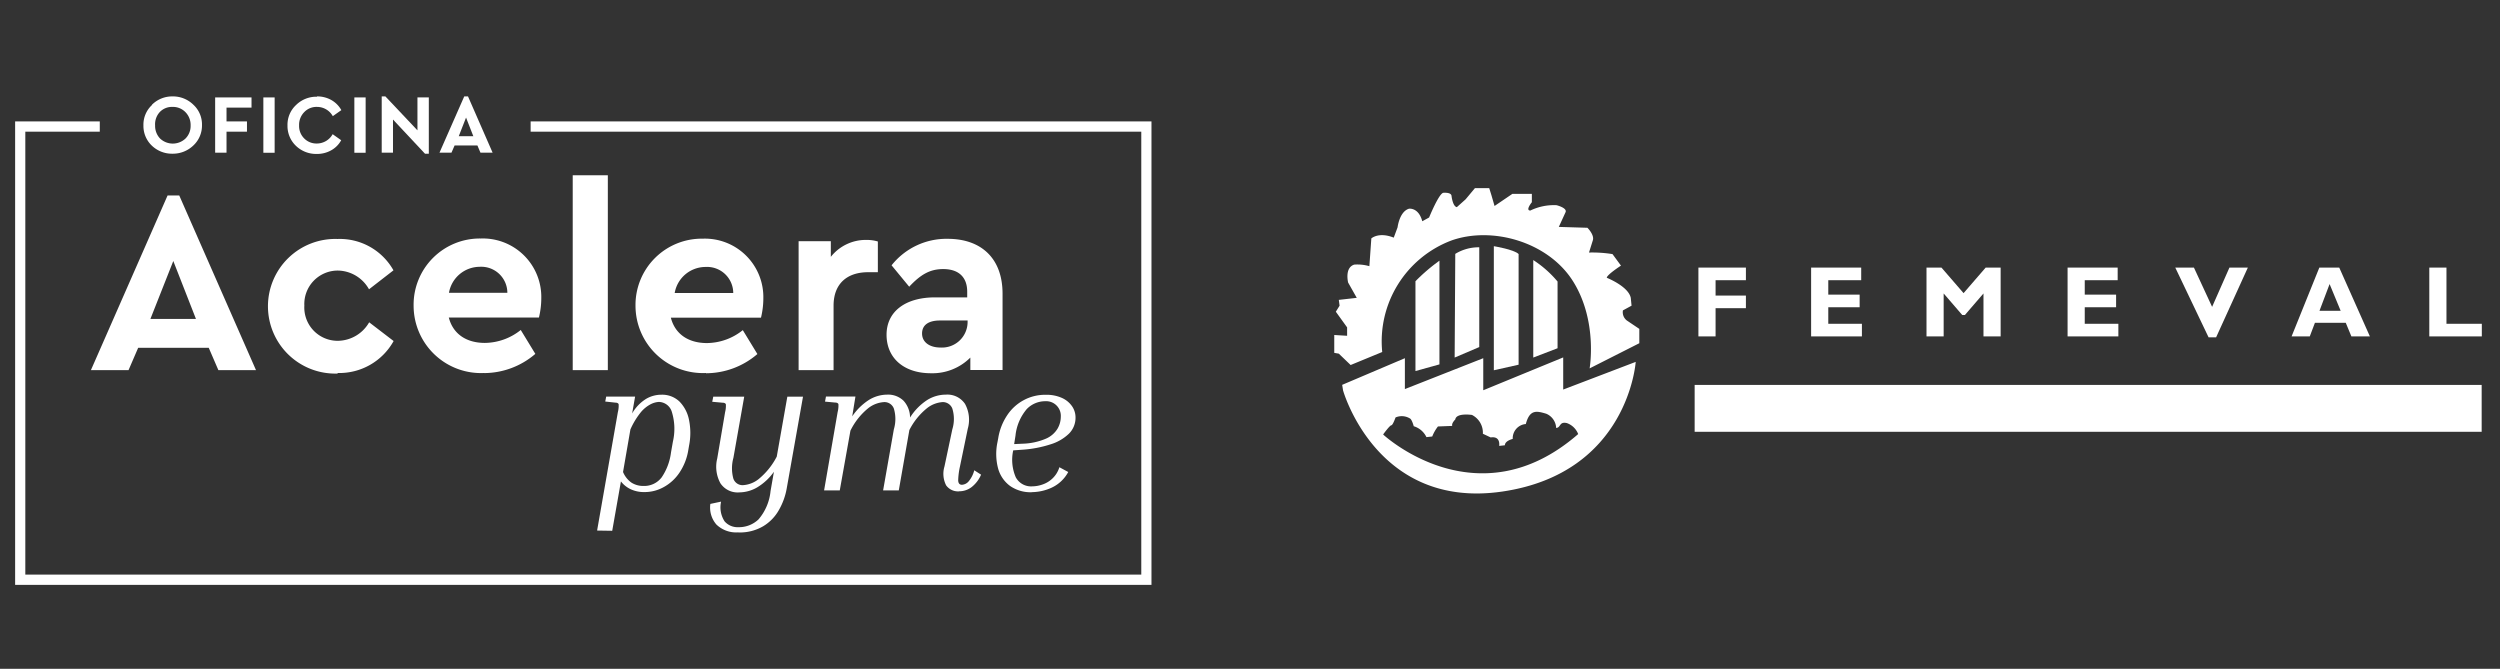 <svg xmlns="http://www.w3.org/2000/svg" viewBox="0 0 318.96 85.33"><rect x="0" y="0" width="318.96" height="85.33" fill="#333333" stroke="none"/><defs><style>.cls-1{fill:#fff;}.cls-2{fill:none;}</style></defs><title>Recurso 12</title><g id="Capa_2" data-name="Capa 2"><g id="Capa_1-2" data-name="Capa 1"><path class="cls-1" d="M129.39,56.66l.17-1.08A6.22,6.22,0,0,1,131,52.19a3.27,3.27,0,0,1,2.34-1,1.87,1.87,0,0,1,2,2,3,3,0,0,1-.41,1.49,3.2,3.2,0,0,1-1.47,1.28,8.16,8.16,0,0,1-3,.65Zm2.25,6.13a6.18,6.18,0,0,0,2.53-.57,4.59,4.59,0,0,0,2.12-2l-1.13-.61a3.28,3.28,0,0,1-.92,1.47,3.45,3.45,0,0,1-1.28.75,4,4,0,0,1-1.25.22,2.21,2.21,0,0,1-2.11-1.15,5.61,5.61,0,0,1-.33-3.44l1.26-.09A14.69,14.69,0,0,0,134,56.7a5.83,5.83,0,0,0,2.37-1.36,2.85,2.85,0,0,0,.85-2.08,2.51,2.51,0,0,0-.43-1.41,3.11,3.11,0,0,0-1.28-1.07,4.76,4.76,0,0,0-2.08-.41,5.73,5.73,0,0,0-2.85.7,5.82,5.82,0,0,0-2.1,1.94,7.33,7.33,0,0,0-1.12,2.88l-.1.53a7.25,7.25,0,0,0,.08,3.34A4.12,4.12,0,0,0,128.87,62a4.56,4.56,0,0,0,2.77.8m-9.27-.12a2.6,2.6,0,0,0,1.56-.51,4,4,0,0,0,1.24-1.61L124.3,60a3.55,3.55,0,0,1-.73,1.43,1.21,1.21,0,0,1-.84.42q-.45,0-.48-.54a9.11,9.11,0,0,1,.22-1.77l1-4.83a4.2,4.2,0,0,0-.35-3.18,2.71,2.71,0,0,0-2.47-1.18,4.52,4.52,0,0,0-2.33.67,7.19,7.19,0,0,0-2.21,2.25,3.22,3.22,0,0,0-.83-2.14,2.82,2.82,0,0,0-2.11-.78,4.48,4.48,0,0,0-2.27.65,7.42,7.42,0,0,0-2.17,2.12l.41-2.53h-3.76l-.12.65,1.3.12c.24,0,.38.1.41.21a3.33,3.33,0,0,1-.1,1l-1.73,10h2l1.36-7.62a8.5,8.5,0,0,1,2.31-2.9,3.64,3.64,0,0,1,2-.75,1.28,1.28,0,0,1,1.23.82,4.63,4.63,0,0,1,0,2.66l-1.37,7.79h2l1.35-7.7a8.54,8.54,0,0,1,2.3-2.83,3.64,3.64,0,0,1,1.94-.74,1.3,1.3,0,0,1,1.24.82,4.48,4.48,0,0,1,0,2.66l-1,4.73a3.25,3.25,0,0,0,.21,2.41,1.87,1.87,0,0,0,1.64.77M94.2,67.93a5.85,5.85,0,0,0,3.17-.79,5.59,5.59,0,0,0,2-2.06,8.47,8.47,0,0,0,1-2.75l2.08-11.72h-2l-1.35,7.65a9.1,9.1,0,0,1-2.33,2.88,3.56,3.56,0,0,1-2,.76,1.24,1.24,0,0,1-1.2-.82,5,5,0,0,1,0-2.66l1.38-7.81H91l-.13.65,1.33.12c.24,0,.38.1.41.21a3.33,3.33,0,0,1-.1,1l-1,5.89a4.39,4.39,0,0,0,.4,3.17,2.63,2.63,0,0,0,2.42,1.17,4.58,4.58,0,0,0,2.26-.63,7.07,7.07,0,0,0,2.15-2l-.43,2.46a6.54,6.54,0,0,1-1.53,3.61,3.61,3.61,0,0,1-2.57,1,2.19,2.19,0,0,1-1.76-.74A3.28,3.28,0,0,1,92,64l-1.37.29a3.31,3.31,0,0,0,.77,2.63,3.62,3.62,0,0,0,2.8,1M82.11,62a2.8,2.8,0,0,1-1.54-.42,3.1,3.1,0,0,1-1.08-1.36l.94-5.43a9.67,9.67,0,0,1,1.36-2.23,4.11,4.11,0,0,1,1.25-1,2.66,2.66,0,0,1,1-.28,1.77,1.77,0,0,1,1.69,1.32,7.25,7.25,0,0,1,.12,3.75l-.24,1.37a7.27,7.27,0,0,1-1.19,3.18A2.79,2.79,0,0,1,82.11,62m-4,5.72,1.11-6.3a3.39,3.39,0,0,0,1.25,1,4,4,0,0,0,1.74.36,5,5,0,0,0,2.48-.64,5.71,5.71,0,0,0,2-1.84,7.22,7.22,0,0,0,1.13-2.9l.09-.53a8.25,8.25,0,0,0,0-3.28,4.6,4.6,0,0,0-1.21-2.35,3.19,3.19,0,0,0-2.34-.88,3.82,3.82,0,0,0-1.93.53,5.24,5.24,0,0,0-1.78,1.86l.38-2.15H77.34l-.12.63,1.3.14c.24,0,.38.1.41.21a3.33,3.33,0,0,1-.1,1L76.18,67.69Z"/><path class="cls-1" d="M120,44.34c-1.43,0-2.36-.7-2.36-1.79s.83-1.66,2.29-1.66h3.52v.2A3.27,3.27,0,0,1,120,44.34m-1.2,3.28a6.83,6.83,0,0,0,5-2v1.59h4.11V37.47c0-4.54-2.75-7-7-7a8.93,8.93,0,0,0-7.16,3.38L116,36.58c1.46-1.56,2.65-2.25,4.34-2.25,2,0,3.06,1.06,3.06,2.88v.73H119.3c-3.81,0-6.19,1.82-6.19,4.77s2.18,4.91,5.66,4.91m-12.42-.4V39c0-2.81,1.73-4.27,4.41-4.27H112V30.81a5,5,0,0,0-1.46-.2A5.68,5.68,0,0,0,106,32.77v-2h-4.11V47.22ZM93.54,37.38H86.08A4,4,0,0,1,90,34.06a3.34,3.34,0,0,1,3.55,3.32M90.06,47.62a10.08,10.08,0,0,0,6.57-2.45l-1.86-3.05a7.42,7.42,0,0,1-4.57,1.65c-2.39,0-4.08-1.16-4.61-3.24h11.5a10.54,10.54,0,0,0,.3-2.46,7.46,7.46,0,0,0-7.72-7.62A8.46,8.46,0,0,0,81.08,39a8.6,8.6,0,0,0,9,8.59M77.55,22.36H73.07V47.22h4.48Zm-12.82,15H57.28a4,4,0,0,1,3.91-3.32,3.33,3.33,0,0,1,3.54,3.32m-3,10.24a10.08,10.08,0,0,0,6.57-2.45l-1.86-3.05a7.43,7.43,0,0,1-4.58,1.65c-2.38,0-4.07-1.16-4.6-3.24h11.5a10.54,10.54,0,0,0,.3-2.46,7.46,7.46,0,0,0-7.73-7.62A8.45,8.45,0,0,0,52.77,39a8.6,8.6,0,0,0,9,8.59m-18.68,0a7.93,7.93,0,0,0,7.13-4.08l-3.12-2.39a4.66,4.66,0,0,1-3.94,2.36A4.25,4.25,0,0,1,38.83,39a4.27,4.27,0,0,1,4.31-4.48,4.63,4.63,0,0,1,3.94,2.39l3.12-2.42a7.85,7.85,0,0,0-7.13-4,8.59,8.59,0,1,0,0,17.17M25,40.69H19.19l2.92-7.39ZM16.4,47.22l1.23-2.85h9l1.23,2.85h4.8L22.87,24.94H21.38L11.6,47.22Z"/><polygon class="cls-1" points="67.7 15.49 67.7 16.8 145.61 16.8 145.61 73.31 3.23 73.31 3.23 16.8 12.73 16.8 12.73 15.49 1.93 15.49 1.93 74.62 146.91 74.62 146.91 15.49 67.7 15.49"/><path class="cls-1" d="M19.39,13.36A3.65,3.65,0,0,1,22,12.3a3.71,3.71,0,0,1,2.67,1.06,3.42,3.42,0,0,1,1.1,2.6,3.47,3.47,0,0,1-1.1,2.6A3.76,3.76,0,0,1,22,19.61a3.7,3.7,0,0,1-2.65-1.05A3.46,3.46,0,0,1,18.3,16a3.41,3.41,0,0,1,1.09-2.6m4.29.93A2.21,2.21,0,0,0,22,13.64a2.14,2.14,0,0,0-1.61.65A2.3,2.3,0,0,0,19.79,16a2.33,2.33,0,0,0,.63,1.67,2.36,2.36,0,0,0,3.25,0A2.26,2.26,0,0,0,24.32,16a2.32,2.32,0,0,0-.64-1.67"/><polygon class="cls-1" points="27.45 12.43 32.09 12.43 32.09 13.73 28.9 13.73 28.9 15.49 31.51 15.49 31.51 16.8 28.9 16.8 28.9 19.48 27.45 19.48 27.45 12.43"/><rect class="cls-1" x="33.6" y="12.43" width="1.44" height="7.06"/><path class="cls-1" d="M40.44,12.3a3.66,3.66,0,0,1,1.83.46,3.37,3.37,0,0,1,1.28,1.29l-1.09.77a2.3,2.3,0,0,0-2-1.18,2.15,2.15,0,0,0-1.63.65A2.31,2.31,0,0,0,38.16,16a2.23,2.23,0,0,0,.65,1.66,2.19,2.19,0,0,0,1.63.65,2.31,2.31,0,0,0,2-1.19l1.09.77a3.24,3.24,0,0,1-1.28,1.29,3.67,3.67,0,0,1-1.84.46,3.71,3.71,0,0,1-2.67-1.05A3.49,3.49,0,0,1,36.68,16a3.43,3.43,0,0,1,1.09-2.6,3.68,3.68,0,0,1,2.67-1.06"/><rect class="cls-1" x="45.21" y="12.43" width="1.44" height="7.06"/><polygon class="cls-1" points="53.26 16.63 53.26 12.43 54.71 12.43 54.71 19.61 54.22 19.61 50.14 15.25 50.14 19.48 48.7 19.48 48.7 12.3 49.17 12.3 53.26 16.63"/><path class="cls-1" d="M62.85,19.48H61.3l-.39-.92H58l-.4.92H56.07l3.16-7.18h.48Zm-4.32-2.1h1.86L59.46,15Z"/><rect class="cls-2" width="318.96" height="85.33"/><polygon class="cls-1" points="222.75 34.14 216.69 34.14 216.69 42.92 218.88 42.92 218.88 39.32 222.75 39.32 222.75 37.71 218.88 37.71 218.88 35.75 222.75 35.75 222.75 34.14"/><polygon class="cls-1" points="237.55 41.31 233.26 41.31 233.26 39.2 237.26 39.2 237.26 37.59 233.26 37.59 233.26 35.75 237.46 35.75 237.46 34.14 231.07 34.14 231.07 42.92 237.55 42.92 237.55 41.31"/><polygon class="cls-1" points="250.52 37.4 247.7 34.14 245.79 34.14 245.79 42.92 247.98 42.92 247.98 37.44 250.35 40.19 250.69 40.19 253.06 37.44 253.06 42.92 255.25 42.92 255.25 34.14 253.34 34.14 250.52 37.4"/><polygon class="cls-1" points="270.27 41.31 265.98 41.31 265.98 39.2 269.98 39.2 269.98 37.59 265.98 37.59 265.98 35.75 270.18 35.75 270.18 34.14 263.79 34.14 263.79 42.92 270.27 42.92 270.27 41.31"/><polygon class="cls-1" points="286.79 34.14 284.44 34.14 282.23 39.15 279.91 34.14 277.53 34.14 281.78 43.04 282.74 43.04 286.79 34.14"/><path class="cls-1" d="M298.63,39.65h-2.7l1.29-3.41Zm-.18-5.51h-2.54l-3.54,8.78h2.32l.66-1.74h3.93l.72,1.74h2.36Z"/><polygon class="cls-1" points="316.64 41.31 312.13 41.31 312.13 34.14 309.94 34.14 309.94 42.92 316.64 42.92 316.64 41.31"/><rect class="cls-1" x="216.21" y="49.11" width="100.41" height="5.98"/><path class="cls-1" d="M172.32,46.57l-1.51-1.45-.58-.1V42.74l1.64.1V41.77l-1.44-2,.48-.77-.1-.74L173.1,38,172,36.05s-.48-1.9.78-2.29a5.57,5.57,0,0,1,1.93.2l.25-3.54s.93-.87,2.86-.1l.49-1.32s.23-2,1.45-2.37c0,0,1.22-.2,1.7,1.6l.87-.48s1.22-3,1.8-3.15c0,0,1-.1,1.06.38,0,0,.14,1.35.68,1.45l1.12-1L188.18,24H190l.29.93.39,1.35,2.28-1.55h2.48v1.07s-.87,1.06-.19,1.06a6.89,6.89,0,0,1,3.34-.68s1.35.33,1.16.87l-.87,1.9,3.65.11s.89.88.7,1.57l-.5,1.59a16.29,16.29,0,0,1,3,.2l1.08,1.47S205,35.06,205,35.44c0,0,2.76,1.09,3.06,2.56l.1,1-1.1.6a1.32,1.32,0,0,0,.5,1.29l1.59,1.07v1.83L202.81,47s1.06-6-2.09-11.07-10.36-7.12-15.59-5.23a13.76,13.76,0,0,0-8.78,14.21Z"/><path class="cls-1" d="M185.67,32.39a5.72,5.72,0,0,1,3.06-.84V44.28l-3.14,1.34Z"/><path class="cls-1" d="M190.59,31.41s2.58.42,3.16,1V46.53l-3.16.71Z"/><path class="cls-1" d="M180.59,35.88a23.5,23.5,0,0,1,3.06-2.62V46.49l-3.06.85Z"/><path class="cls-1" d="M195.62,33.18a13.74,13.74,0,0,1,3.1,2.74v8.51l-3.1,1.19Z"/><path class="cls-1" d="M171.24,49.1l8-3.4v3.94l10-3.94v4.09l10.2-4.19v4.1l9.25-3.53s-.93,14.17-17,16.54S171.35,49.8,171.35,49.8Zm5.23,6.34s12,11.17,24.88-.06a2.41,2.41,0,0,0-1.44-1.4c-1-.23-.75.58-1.37.62a2.06,2.06,0,0,0-1.28-1.82c-1.2-.35-2.09-.58-2.59,1.32A1.82,1.82,0,0,0,193,56s-1,.23-1,.81l-.73.08s.23-1.28-1.08-1.08l-1-.47a2.54,2.54,0,0,0-1.39-2.4s-2-.31-2.13.58c0,0-.5.47-.39.82l-1.82.07a5.11,5.11,0,0,0-.73,1.28l-.74.08a2.63,2.63,0,0,0-1.62-1.39s-.23-.89-.5-1a2,2,0,0,0-1.82-.12s-.35,1-.54,1-1,1.11-1,1.11"/></g></g></svg>